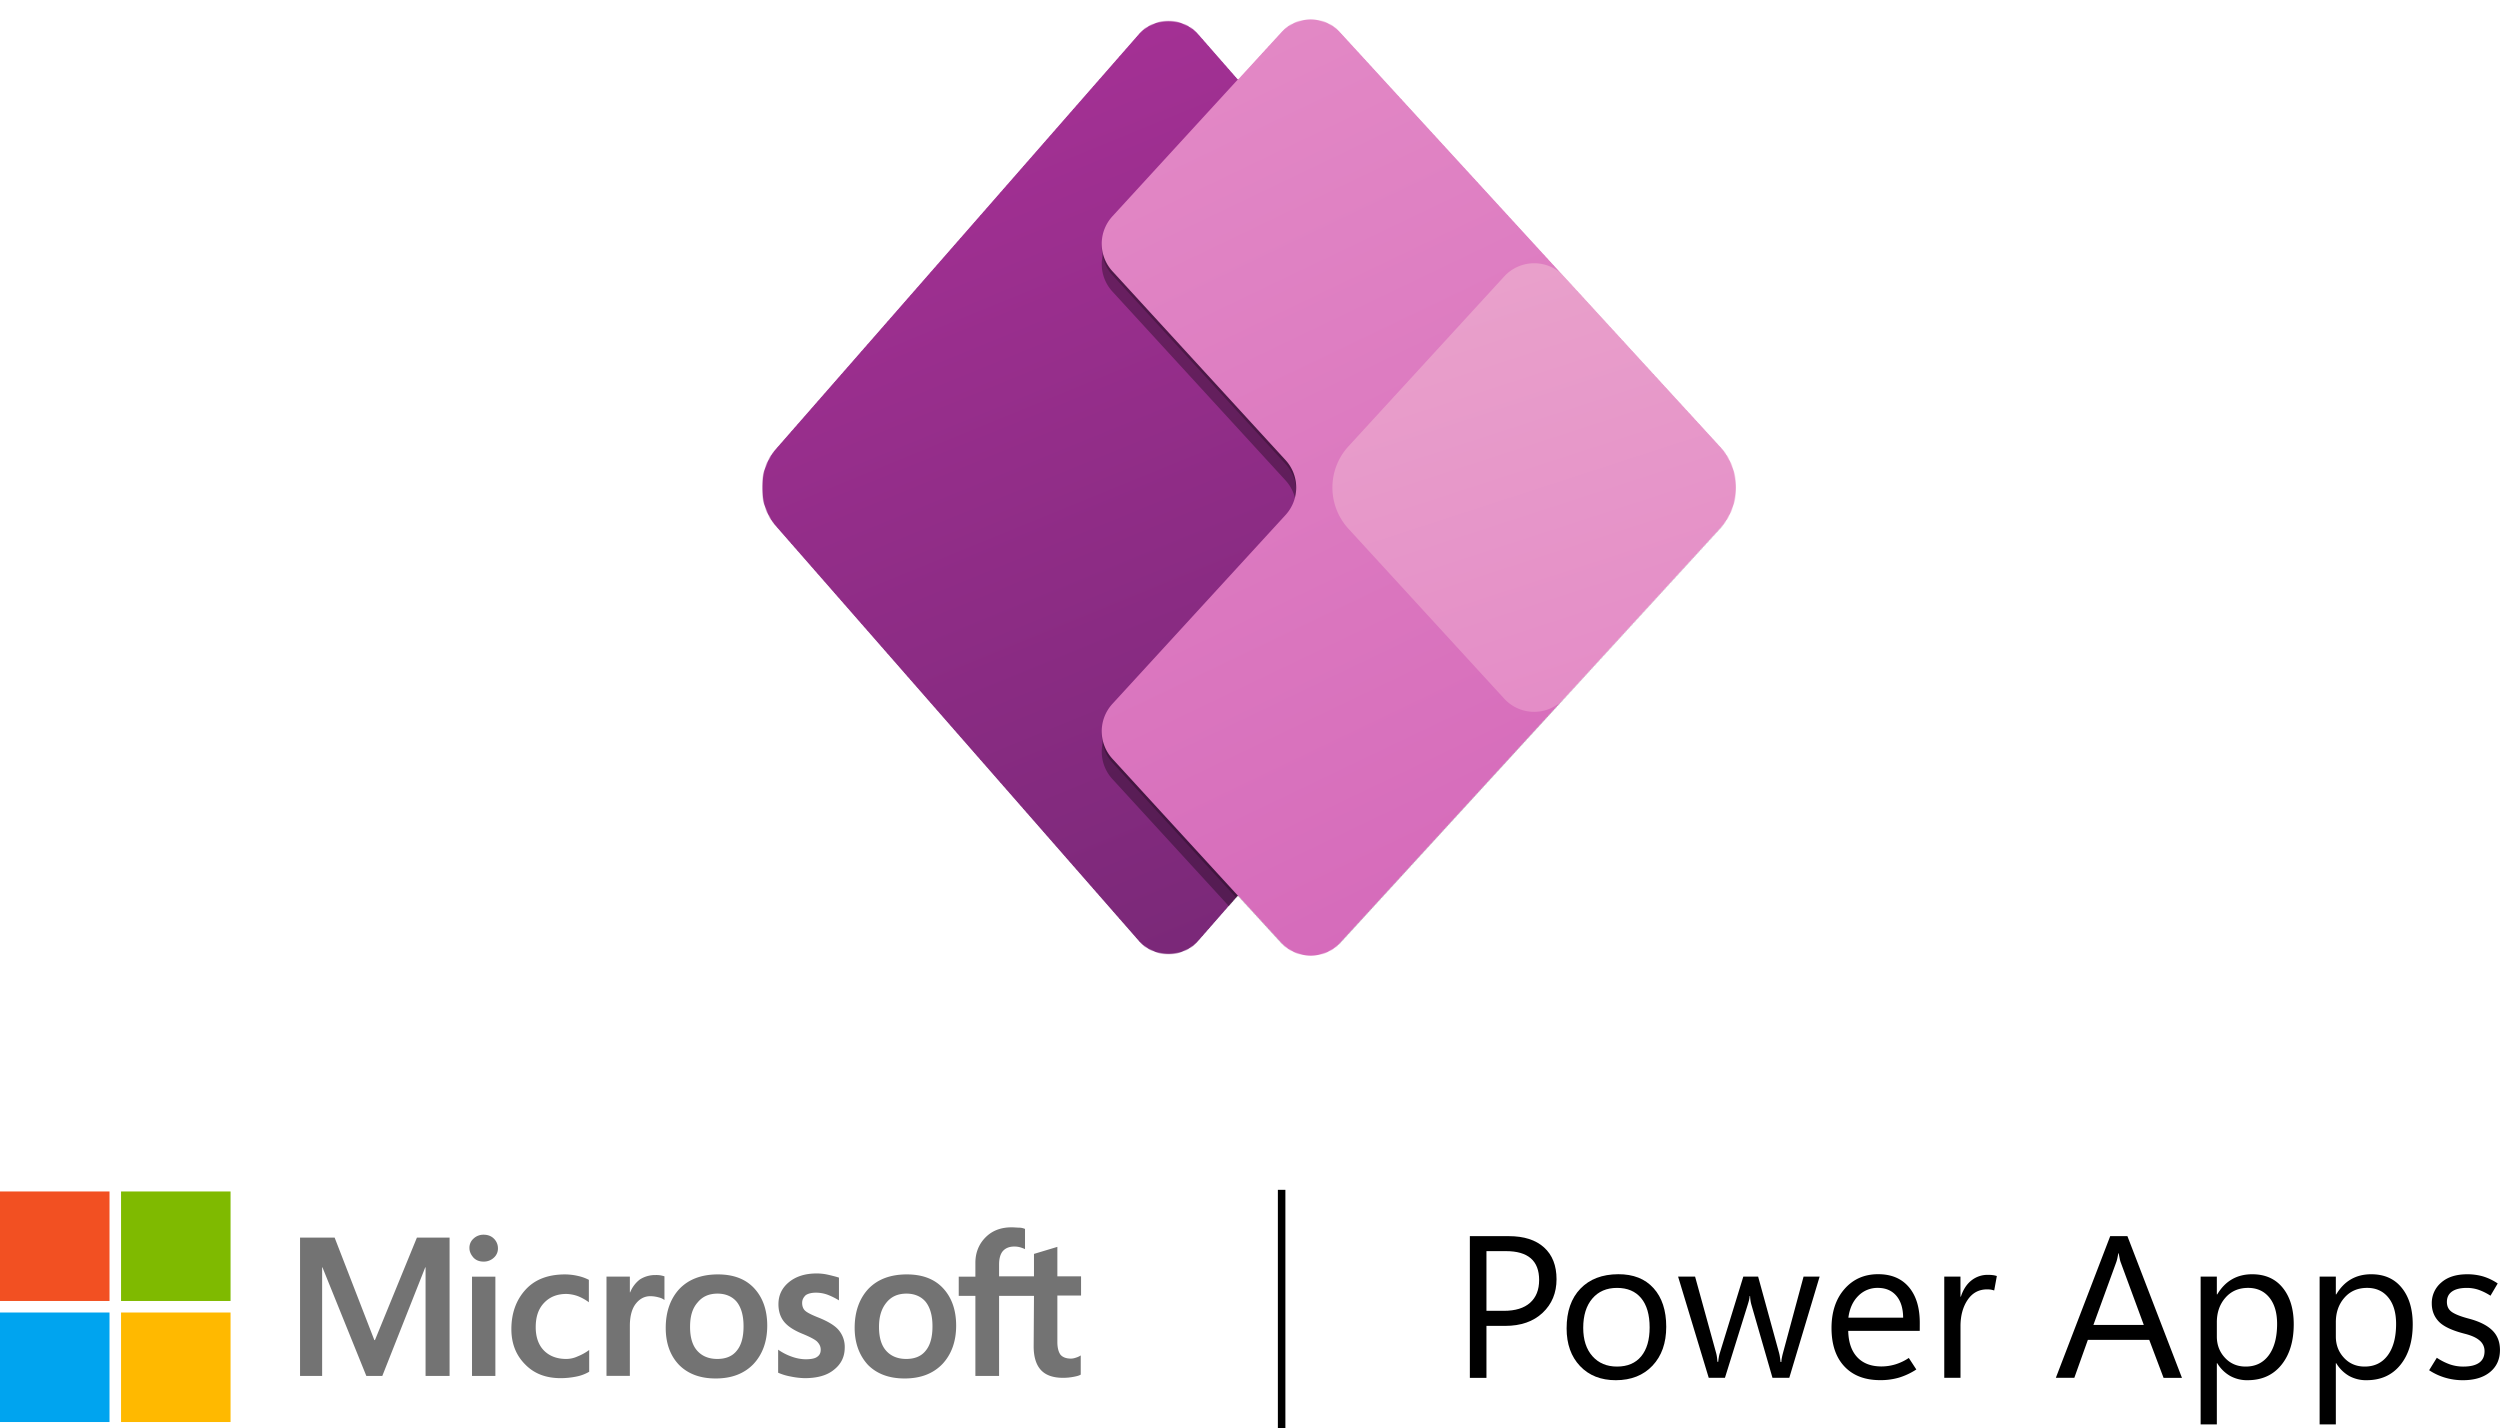 <svg xmlns="http://www.w3.org/2000/svg" xmlns:xlink="http://www.w3.org/1999/xlink" id="ea8f4f3a-57c5-4c5b-8233-618a1ec6a1a9" data-name="Calque 1" viewBox="0 0 3253.95 1858.88"><defs><style>.fe88b18d-e52e-4421-b345-bce717b87e47{fill:#fff;}.ecfdc07c-8bf3-4c3c-91cd-668d0f69a7ec{fill:none;}.a87414ba-a934-4133-b4fe-bc72cd5509a6{fill:#737373;}.a60ad602-e5f1-49b9-8fe7-57765e7cb087{fill:#f25022;}.a78e2dde-47aa-45aa-89b6-0a117df8c122{fill:#7fba00;}.ee42c455-f90e-414b-96a4-d0e30224e654{fill:#00a4ef;}.ad16251c-d541-49e1-8109-2433f64d0178{fill:#ffb900;}.fccff6e3-99cf-4d6d-a57d-06ba7f522170{clip-path:url(#a2ac26ef-fdb5-4c1b-a905-5c5cf090bbc8);}.b4117aac-8039-4a36-8bea-51bd43363763{clip-path:url(#a4fe16d0-7e84-4298-993c-f56703521b6d);}.ae502b98-e585-4e3e-a54a-ef4a9f8436ca{mask:url(#a7487e9f-865f-461a-834e-687b4cddcab8);}.e629777e-73aa-4937-ad07-6378b601e2da{fill:url(#b25da5de-4403-47f4-9ece-15f210603e4b);}.f2119f2e-e6a7-48ba-a3b8-bfa0082b3a05{fill-opacity:0.32;}.e693fb72-d071-4f5a-90f2-dc99cc7fb5ff{fill-opacity:0.24;}.aa2e6118-32e4-47b9-a83d-88f9258fbded{fill:url(#eb72489e-2927-402b-b130-a835e9dce2ad);}.b281e31b-5183-45b7-8f09-0679bbc1c09f{fill:url(#ee0a5936-eacf-41bc-b186-963ea39ab04a);}</style><clipPath id="a2ac26ef-fdb5-4c1b-a905-5c5cf090bbc8" transform="translate(-196.39 -896.06)"><rect class="ecfdc07c-8bf3-4c3c-91cd-668d0f69a7ec" x="1188.49" y="896.06" width="1269.16" height="1269.16"></rect></clipPath><clipPath id="a4fe16d0-7e84-4298-993c-f56703521b6d" transform="translate(-196.39 -896.06)"><rect class="ecfdc07c-8bf3-4c3c-91cd-668d0f69a7ec" x="1188.49" y="896.06" width="1269.16" height="1269.16"></rect></clipPath><mask id="a7487e9f-865f-461a-834e-687b4cddcab8" x="965.66" y="0" width="1322.04" height="1295.6" maskUnits="userSpaceOnUse"><g transform="translate(-196.39 -896.06)"><g id="a0490785-80a7-426d-8112-f699d01e3cff" data-name="mask0"><path class="fe88b18d-e52e-4421-b345-bce717b87e47" d="M1207.75,1478.41a79.31,79.31,0,0,0,0,104.46l469.76,536.87a52.89,52.89,0,0,0,79.59,0l50.59-57.82,55.7,60.77a52.88,52.88,0,0,0,78,0l493.58-538.45a79.32,79.32,0,0,0,0-107.2L1941.36,938.59a52.88,52.88,0,0,0-78,0l-55.7,60.77-50.59-57.82a52.89,52.89,0,0,0-79.59,0Z"></path></g></g></mask><linearGradient id="b25da5de-4403-47f4-9ece-15f210603e4b" x1="1998.23" y1="1434.09" x2="1257.89" y2="3245.28" gradientTransform="matrix(1, 0, 0, -1, 0, 3652)" gradientUnits="userSpaceOnUse"><stop offset="0" stop-color="#742774"></stop><stop offset="1" stop-color="#bb35a4"></stop></linearGradient><linearGradient id="eb72489e-2927-402b-b130-a835e9dce2ad" x1="1662.55" y1="2780.38" x2="2270.69" y2="1511.22" gradientTransform="matrix(1, 0, 0, -1, 0, 3652)" gradientUnits="userSpaceOnUse"><stop offset="0" stop-color="#e48cc7"></stop><stop offset="1" stop-color="#d467b9"></stop></linearGradient><linearGradient id="ee0a5936-eacf-41bc-b186-963ea39ab04a" x1="2112.48" y1="2406.51" x2="2297.57" y2="1838.04" gradientTransform="matrix(1, 0, 0, -1, 0, 3652)" gradientUnits="userSpaceOnUse"><stop offset="0" stop-color="#e9a1cb"></stop><stop offset="1" stop-color="#e48cc7"></stop></linearGradient></defs><path d="M2131.13,2621.76v67.66h-21.61V2505h50.69q29.58,0,45.86,14.67t16.27,41.42q0,26.63-18.07,43.67t-48.82,17.05Zm0-97.25v77.7h22.64q22.39,0,34.16-10.49t11.77-29.65q0-18.78-10.81-28.17t-32.41-9.39Z" transform="translate(-196.39 -896.06)"></path><path d="M2299.52,2692.51q-29.19,0-46.63-18.46t-17.43-49q0-33.06,18-51.71t49.14-18.78q29.46-.14,46,18.14t16.53,50.29q0,31.65-17.82,50.56T2299.52,2692.51Zm1.55-17.75q20.44,0,31.45-13.32t11-37.62q0-24.83-11.06-38.15t-31.39-13.31q-20.33,0-32.16,13.89t-11.84,38.08q0,23.41,12,36.92T2301.07,2674.76Z" transform="translate(-196.39 -896.06)"></path><path d="M2564.78,2557.7l-39.49,131.72h-21.87l-27.27-94.55a41.6,41.6,0,0,1-1.35-6.11q-.33-2.51-.58-5.85h-.52a32.69,32.69,0,0,1-.9,5.79c-.43,1.63-1,3.68-1.8,6.17l-29.46,94.55h-21.09l-39.88-131.72h22.12l27.28,99.05a41.09,41.09,0,0,1,1.09,5.14c.3,2,.53,4.21.71,6.69h1c.17-1.88.42-3.83.77-5.85a44.3,44.3,0,0,1,1.54-6.24l30.36-98.79h19.3L2512,2657a52,52,0,0,1,1.09,5.33q.45,2.89.84,6.5h1a38.89,38.89,0,0,1,.7-5.53q.59-3,1.48-6.3l26.76-99.31Z" transform="translate(-196.39 -896.06)"></path><path d="M2695.09,2628.32H2602q.51,22.26,11.77,34.28t31.58,12a62.66,62.66,0,0,0,17.82-2.64,65.8,65.8,0,0,0,17.68-8.42l9.78,15a88.12,88.12,0,0,1-22.38,10.55,85.87,85.87,0,0,1-24.57,3.34q-29.85,0-46.57-17.75t-16.85-49.53q-.13-31.77,16.78-51.2t43.94-19.42q25.72,0,39.94,16.78t14.21,46.51Zm-21.61-17.24q-.12-18.27-8.87-28.49t-24.06-10.23a34.8,34.8,0,0,0-25.54,10.48q-10.49,10.48-12.8,28.24Z" transform="translate(-196.39 -896.06)"></path><path d="M2792,2575.71a32.82,32.82,0,0,0-4.37-1.1,31.24,31.24,0,0,0-4.89-.32q-16.08,0-25.34,13.7t-9.27,34.28v67.15H2727V2557.7h21.09v26.11h.52q4.5-13.89,13.76-21.16a33.61,33.61,0,0,1,21.36-7.27,49.53,49.53,0,0,1,6.75.39,25.39,25.39,0,0,1,4.95,1.15Z" transform="translate(-196.39 -896.06)"></path><path d="M2872.23,2689.42,2943,2505h22.39l71,184.47h-23.93L2993.8,2640h-79.89l-17.62,49.39Zm48.88-68.82h65.61l-29.84-80.91a30.36,30.36,0,0,1-1.42-5q-.64-3.09-1.41-7.33h-.52q-.65,3.85-1.35,6.94a39.23,39.23,0,0,1-1.61,5.41Z" transform="translate(-196.39 -896.06)"></path><path d="M3082.3,2670.38h-.51V2750h-21.1V2557.7h21.1v23.15h.51q7.85-13.12,19.23-19.68t26.31-6.56q25.47,0,39.75,17.68t14.28,47.41q0,33.06-16.08,52.93t-44,19.88a45.71,45.71,0,0,1-22.64-5.53A47.18,47.18,0,0,1,3082.3,2670.38Zm-.51-53.12v18.39q0,16.33,10.61,27.72t26.95,11.39q19.17,0,30-14.67t10.87-40.78q0-22-10.17-34.47t-27.53-12.48q-18.39,0-29.58,12.8T3081.79,2617.26Z" transform="translate(-196.39 -896.06)"></path><path d="M3237.18,2670.38h-.51V2750h-21.1V2557.7h21.1v23.15h.51q7.84-13.12,19.23-19.68t26.31-6.56q25.47,0,39.75,17.68t14.28,47.41q0,33.06-16.08,52.93t-44,19.88A45.74,45.74,0,0,1,3254,2687,47.18,47.18,0,0,1,3237.18,2670.38Zm-.51-53.12v18.39q0,16.33,10.61,27.72t26.95,11.39q19.17,0,30-14.67t10.87-40.78q0-22-10.16-34.47t-27.53-12.48q-18.4,0-29.59,12.8T3236.67,2617.26Z" transform="translate(-196.39 -896.06)"></path><path d="M3358.1,2679.52l10-16.21a78,78,0,0,0,16.85,8.55,53.12,53.12,0,0,0,17.75,2.9q13.52,0,20.52-5t7-15A17.71,17.71,0,0,0,3424,2641q-6.24-5.59-19.49-8.94-24.69-6.3-33.83-15.89t-9.13-23.6a34.74,34.74,0,0,1,12.22-27.08q12.22-10.87,34.09-10.87a73.25,73.25,0,0,1,20.07,2.7,70.15,70.15,0,0,1,19.42,9.26l-9.39,15.95a71.87,71.87,0,0,0-16.14-7.91,47.93,47.93,0,0,0-14.48-2.25q-12.73,0-19.42,4.69t-6.69,13.58q0,8.86,6.88,13.38t22.19,8.49q20.07,5.4,30,15.11t10,25.41q0,18.27-12.93,28.88T3402,2692.51a80.58,80.58,0,0,1-23.22-3.34A77.81,77.81,0,0,1,3358.1,2679.52Z" transform="translate(-196.39 -896.06)"></path><path class="a87414ba-a934-4133-b4fe-bc72cd5509a6" d="M781.56,2506.87v180.05H750.3V2545.63h-.42L694,2686.92H673.19l-57.1-141.29h-.41v141.29H586.92V2506.87h45l51.68,133.37h.84l54.6-133.37Zm25.84,13.75a15.84,15.84,0,0,1,5.42-12.5,18.61,18.61,0,0,1,12.92-5c5.42,0,10,1.66,13.34,5a17.33,17.33,0,0,1,5.42,12.5,15.88,15.88,0,0,1-5.42,12.51,19,19,0,0,1-13.34,5c-5.42,0-9.59-1.67-12.92-5C809.49,2529.38,807.4,2525.21,807.4,2520.62Zm33.76,37.1v129.2H810.74v-129.2Zm92.11,107.11a35.13,35.13,0,0,0,15-3.33,65.92,65.92,0,0,0,15-8.34v28.34a53.36,53.36,0,0,1-16.67,6.26,102.58,102.58,0,0,1-20.42,2.08c-19.18,0-34.6-5.84-46.27-17.92-12.08-12.09-17.92-27.51-17.92-45.85,0-20.84,6.25-37.93,18.34-51.26s29.17-20,51.68-20a76.73,76.73,0,0,1,17.09,2.08,57.06,57.06,0,0,1,13.75,5v29.18a60.61,60.61,0,0,0-14.17-7.92,47.78,47.78,0,0,0-15-2.92c-12.09,0-21.67,3.75-29.18,11.67s-10.83,18.34-10.83,31.68c0,12.92,3.75,23.34,10.83,30.43S921.18,2664.83,933.27,2664.83Zm116.29-109.2a33.33,33.33,0,0,1,6.66.42,43.13,43.13,0,0,1,5,1.25v30.84a18.74,18.74,0,0,0-7.09-3.33,42.47,42.47,0,0,0-11.25-1.67c-7.5,0-13.76,3.34-18.76,9.59s-7.92,15.84-7.92,29.17v65H985.79v-129.2h30.42v20.42h.42a39.32,39.32,0,0,1,12.5-16.67A36.77,36.77,0,0,1,1049.56,2555.63Zm13.33,68.77c0-21.25,6.26-38.34,17.93-50.85q18.12-18.75,50-18.75c20,0,35.84,5.83,47.1,17.92s17.09,28.34,17.09,48.77c0,20.84-6.26,37.51-17.93,50-12.08,12.5-28.34,18.76-49.18,18.76q-30,0-47.51-17.51C1068.73,2660.66,1062.89,2644.41,1062.89,2624.4Zm31.68-1.25c0,13.34,2.92,23.76,9.17,30.85s15,10.83,26.26,10.83c10.83,0,19.59-3.33,25.42-10.83,5.84-7.09,8.75-17.51,8.75-31.68,0-13.75-2.91-24.17-8.75-31.68-5.83-7.08-14.59-10.83-25-10.83-11.25,0-19.59,3.75-25.84,11.25C1097.49,2599,1094.57,2609.4,1094.57,2623.15Zm145.88-31.26c0,4.17,1.25,7.92,4.16,10.42s8.76,5.42,18.34,9.17c12.09,5,20.84,10.42,25.43,16.26a33.76,33.76,0,0,1,7.5,22.09c0,12.08-4.59,21.67-14.17,29.17-9.17,7.5-22.09,10.84-37.93,10.84a98.72,98.72,0,0,1-17.92-2.08,72.17,72.17,0,0,1-16.67-5v-30a72.27,72.27,0,0,0,17.92,9.17,56,56,0,0,0,17.5,3.34c6.67,0,12.09-.84,15-2.92,3.33-2.08,5-5,5-9.59,0-4.16-1.67-7.5-5-10.83-3.34-2.92-10-6.25-19.17-10-11.26-4.59-19.18-10-23.76-15.84s-7.09-13.34-7.09-22.51q0-17.51,13.76-28.76c9.17-7.5,21.25-11.25,35.84-11.25a66.15,66.15,0,0,1,15,1.67c5.41,1.25,10.42,2.5,14.17,3.75v29.59a90.81,90.81,0,0,0-14.17-7.09,44.2,44.2,0,0,0-15.84-2.91c-5.84,0-10.42,1.25-13.34,3.33C1242.11,2584.81,1240.45,2587.73,1240.45,2591.89Zm68.35,32.51c0-21.25,6.25-38.34,17.92-50.85q18.13-18.75,50-18.75c20,0,35.84,5.83,47.09,17.92s17.09,28.34,17.09,48.77c0,20.84-6.25,37.51-17.92,50-12.09,12.5-28.34,18.76-49.18,18.76q-30,0-47.52-17.51C1315.05,2660.66,1308.8,2644.41,1308.8,2624.4Zm31.68-1.25c0,13.34,2.91,23.76,9.16,30.85s15,10.83,26.26,10.83c10.84,0,19.59-3.33,25.43-10.83,5.83-7.09,8.75-17.51,8.75-31.68,0-13.75-2.92-24.17-8.75-31.68-5.84-7.08-14.59-10.83-25-10.83-11.25,0-19.59,3.75-25.84,11.25C1343.81,2599,1340.48,2609.4,1340.48,2623.15Zm201.72-40.43h-45.43v104.2h-30.84v-104.2h-21.67v-25h21.67v-17.93c0-13.33,4.58-24.59,13.34-33.34s20-12.92,33.76-12.92c3.75,0,7.08.42,10,.42a19.74,19.74,0,0,1,7.5,1.67v26.25a51.86,51.86,0,0,0-5.42-2.08,27.81,27.81,0,0,0-8.75-1.25c-6.25,0-11.25,2.08-14.59,5.83s-5,10-5,17.51v15.42h45.43v-29.18l30.43-9.16v38.34h30.84v25h-30.84v60.43c0,7.92,1.66,13.34,4.16,16.67q4.38,5,13.76,5a20.34,20.34,0,0,0,6.25-1.25,21.6,21.6,0,0,0,6.25-2.91v25c-2.08,1.25-5,2.09-9.58,2.92a71.78,71.78,0,0,1-13.34,1.25q-19.38,0-28.76-10c-6.25-6.67-9.59-17.09-9.59-30.84l.42-65.86Z" transform="translate(-196.39 -896.06)"></path><rect class="a60ad602-e5f1-49b9-8fe7-57765e7cb087" y="1550.79" width="142.54" height="142.54"></rect><rect class="a78e2dde-47aa-45aa-89b6-0a117df8c122" x="157.55" y="1550.79" width="142.54" height="142.54"></rect><rect class="ee42c455-f90e-414b-96a4-d0e30224e654" y="1708.34" width="142.54" height="142.54"></rect><rect class="ad16251c-d541-49e1-8109-2433f64d0178" x="157.55" y="1708.34" width="142.54" height="142.54"></rect><rect x="1663.25" y="1548.66" width="9.78" height="310.22"></rect><g class="fccff6e3-99cf-4d6d-a57d-06ba7f522170"><g class="fccff6e3-99cf-4d6d-a57d-06ba7f522170"><g class="b4117aac-8039-4a36-8bea-51bd43363763"><g class="ae502b98-e585-4e3e-a54a-ef4a9f8436ca"><path class="e629777e-73aa-4937-ad07-6378b601e2da" d="M1717.3,2165.22l-555.25-634.58L1717.3,896.06l555.26,634.58Z" transform="translate(-196.39 -896.06)"></path><path class="f2119f2e-e6a7-48ba-a3b8-bfa0082b3a05" d="M1902.38,922.5l581.69,634.58-581.69,634.58-258.1-281.56a52.88,52.88,0,0,1,0-71.46l225.34-245.83a52.88,52.88,0,0,0,0-71.46l-225.34-245.83a52.88,52.88,0,0,1,0-71.46Z" transform="translate(-196.39 -896.06)"></path><path class="e693fb72-d071-4f5a-90f2-dc99cc7fb5ff" d="M1902.38,901.09l581.69,634.57-581.69,634.58-258.1-281.55a52.89,52.89,0,0,1,0-71.47l225.34-245.82a52.89,52.89,0,0,0,0-71.47l-225.34-245.82a52.89,52.89,0,0,1,0-71.47Z" transform="translate(-196.39 -896.06)"></path><path class="aa2e6118-32e4-47b9-a83d-88f9258fbded" d="M1902.38,896.06l581.69,634.58-581.69,634.58-258.1-281.56a52.88,52.88,0,0,1,0-71.46l225.34-245.83a52.88,52.88,0,0,0,0-71.46l-225.34-245.83a52.88,52.88,0,0,1,0-71.46Z" transform="translate(-196.39 -896.06)"></path><path class="b281e31b-5183-45b7-8f09-0679bbc1c09f" d="M2154.26,1255.88a52.87,52.87,0,0,1,78,0l251.87,274.76L2232.22,1805.4a52.87,52.87,0,0,1-78,0l-202.74-221.16a79.32,79.32,0,0,1,0-107.2Z" transform="translate(-196.39 -896.06)"></path></g></g></g></g></svg>